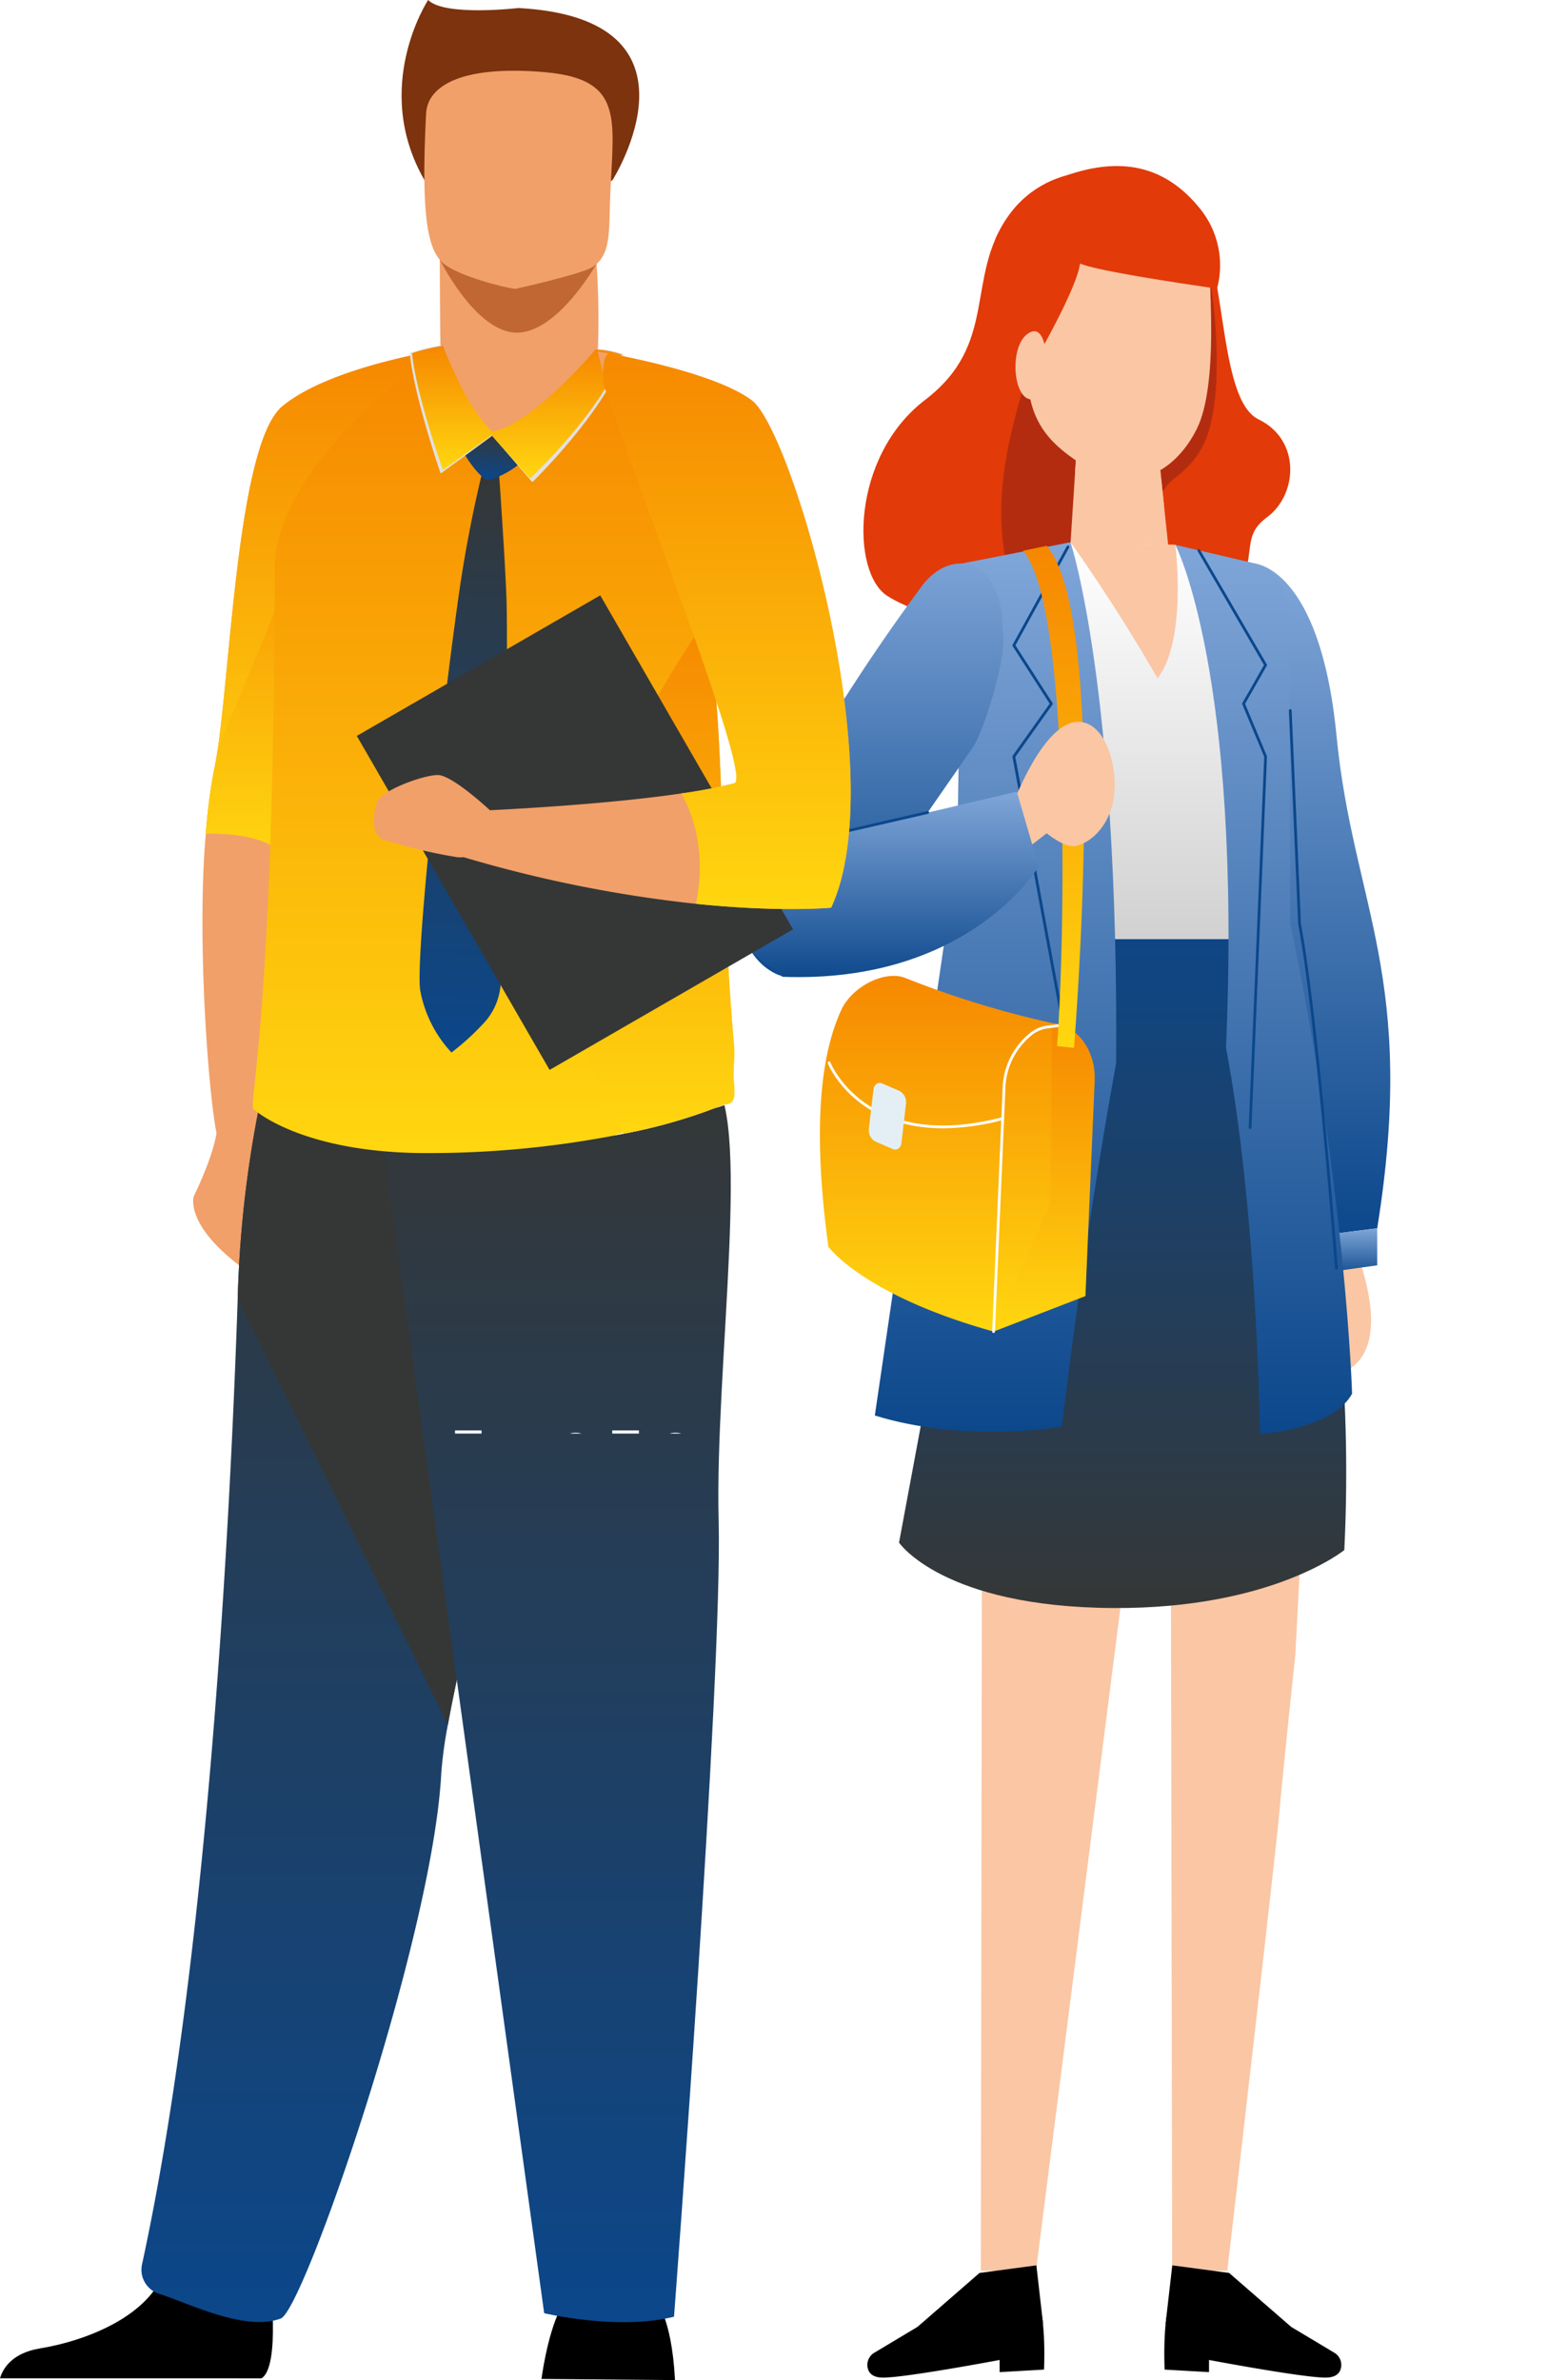 <?xml version="1.0" encoding="UTF-8"?> <svg xmlns="http://www.w3.org/2000/svg" xmlns:xlink="http://www.w3.org/1999/xlink" width="249.971" height="379.375" viewBox="0 0 249.971 379.375"><defs><linearGradient id="a" x1="0.5" x2="0.5" y2="1" gradientUnits="objectBoundingBox"><stop offset="0" stop-color="#0b478b"></stop><stop offset="1" stop-color="#353736"></stop></linearGradient><linearGradient id="b" x1="0.5" x2="0.5" y2="1" gradientUnits="objectBoundingBox"><stop offset="0" stop-color="#fff"></stop><stop offset="1" stop-color="#d1d1d1"></stop></linearGradient><linearGradient id="c" x1="0.5" x2="0.5" y2="1" gradientUnits="objectBoundingBox"><stop offset="0" stop-color="#80a6d9"></stop><stop offset="1" stop-color="#0b478b"></stop></linearGradient><linearGradient id="e" x1="0.5" x2="0.5" y2="1" gradientUnits="objectBoundingBox"><stop offset="0" stop-color="#f68700"></stop><stop offset="1" stop-color="#ffd710"></stop></linearGradient><linearGradient id="n" x1="0.5" x2="0.5" y2="1" gradientUnits="objectBoundingBox"><stop offset="0" stop-color="#353736"></stop><stop offset="1" stop-color="#0b478b"></stop></linearGradient><linearGradient id="q" x1="0.5" x2="0.5" y2="1" gradientUnits="objectBoundingBox"><stop offset="0" stop-color="#fff"></stop><stop offset="1" stop-color="#e9e9e9"></stop></linearGradient><filter id="x" x="54.039" y="209.498" width="195.932" height="37.504"><feOffset></feOffset><feGaussianBlur stdDeviation="6" result="y"></feGaussianBlur><feFlood flood-opacity="0.502"></feFlood><feComposite operator="in" in2="y"></feComposite><feComposite in="SourceGraphic"></feComposite></filter></defs><g transform="translate(117.755 26.467)"><path d="M3332.627,5583.718s4.055-.328,9.663,6.476,3.716,29.433,10.471,32.712,6.217,11.97,1.353,15.577-.541,6.231-6.622,15.5-35.834,21.952-40.7,10.064-7.32-9.3-13.2-12.993-5.83-22.24,5.993-31.259,6.283-19.511,13.31-29.349S3332.627,5583.718,3332.627,5583.718Z" transform="translate(-3269.862 -5582.519)" fill="#e23a09"></path><path d="M3324.455,5610.665c2.911-15.109,28.863-12.782,30.315-3.745a80.286,80.286,0,0,1,.745,16.418c-.671,6.336-1.6,10.08-6.448,13.844a7.23,7.23,0,0,0-2.971,6.184c2.061,20.268-14.241,23.323-20.439,17.874-8.167-16.546-2.732-30.954-.47-39.955C3326.5,5616.057,3323.739,5614.382,3324.455,5610.665Z" transform="translate(-3279.438 -5587.519)" fill="#b32c10" style="mix-blend-mode:multiply;isolation:isolate"></path><path d="M3350.848,5644.03l2.027,19.249-15.878-.537,1.194-18.428Z" transform="translate(-3284.199 -5600.965)" fill="#fac6a4"></path><path d="M3353.271,5594.125s2.938,2.581,2.938,5.779,1.623,19.922-1.926,27.055-10.539,10.575-17.734,6.026-11.25-8.978-8.311-24.227S3343.541,5587.853,3353.271,5594.125Z" transform="translate(-3281.248 -5585.055)" fill="#fac6a4"></path><g transform="translate(38.612 157.167)"><path d="M3370.851,5809.191l-23.725,4.879-30.234-6.218-.262,178.313h8.788l21.413-168.075.3,168.075h8.788s7.8-67.108,8.317-73.224,2.532-24.981,2.532-24.981Z" transform="translate(-3316.63 -5807.853)" fill="#fac6a4"></path></g><path d="M3352.078,5754.381c4.168,11.468,19.439,44.234,16.813,98.8,0,0-11.513,9.368-36.743,9.243-27.3-.137-34.247-10.43-34.247-10.43,9.478-51.108,19.653-103.8,19.653-103.8" transform="translate(-3272.333 -5632.58)" fill="url(#a)"></path><g transform="translate(67.859 334.612)"><path d="M3378.845,6074.519l6.971,4.176a2.263,2.263,0,0,1,.958,2.415c-.182.76-.773,1.458-2.324,1.492-3.447.074-18.7-2.809-18.7-2.809v1.941l-7.077-.406s-.5-10.386,1.66-11.825Z" transform="translate(-3358.622 -6064.709)"></path><path d="M3369.042,6063.835l9.891,8.6s-1.2,3.75-6.525,1.25-13.5-1.714-13.5-1.714l1.071-9.345Z" transform="translate(-3358.708 -6062.622)"></path></g><g transform="translate(20.52 334.612)"><path d="M3298.643,6074.519l-6.972,4.176a2.262,2.262,0,0,0-.957,2.415c.181.76.772,1.458,2.323,1.492,3.447.074,18.7-2.809,18.7-2.809v1.941l7.079-.406s.494-10.386-1.66-11.825Z" transform="translate(-3290.653 -6064.709)"></path><path d="M3312.014,6063.835l-9.89,8.6s1.2,3.75,6.524,1.25,13.5-1.714,13.5-1.714l-1.07-9.345Z" transform="translate(-3294.135 -6062.622)"></path></g><g transform="translate(34.694 60.026)"><path d="M3345.931,5668.745l7.742,4.858s5.785,15.534,2.831,31.454l-2.056,26.526h-33.563L3311,5688.9v-15.879l17.965-4.64Z" transform="translate(-3311.005 -5668.382)" fill="url(#b)"></path></g><g transform="translate(21.711 59.962)"><path d="M3323.558,5668.292s7.691,22.893,7.277,82.982c-5.508,30.364-8.649,57.991-8.649,57.991s-15.5,2.674-29.821-1.782l13.124-89.4.741-46.4Z" transform="translate(-3292.365 -5668.292)" fill="url(#c)"></path><g transform="translate(21.932 0.526)"><path d="M3335.141,5762.851a.218.218,0,0,1-.216-.18l-11.067-59.952a.223.223,0,0,1,.038-.168l5.9-8.3-5.9-9.17a.216.216,0,0,1-.008-.224l8.632-15.7a.223.223,0,0,1,.3-.087.22.22,0,0,1,.087.3l-8.569,15.582,5.911,9.185a.219.219,0,0,1,0,.247l-5.929,8.347,11.049,59.86a.219.219,0,0,1-.177.256A.268.268,0,0,1,3335.141,5762.851Z" transform="translate(-3323.854 -5669.045)" fill="#0b478b"></path></g></g><path d="M3290.4,5676.757a308.973,308.973,0,0,0-27.8,45.19c-3.1,6.085-.881,14.119,4.633,16.659h0c3.916,1.8,8.21-2.4,10.712-6.482l20.7-29.817c1.774-2.894,5.506-14.814,4.638-18.263h0C3303.42,5672.529,3295.286,5670.267,3290.4,5676.757Z" transform="translate(-3261.192 -5609.81)" fill="url(#c)"></path><g transform="translate(12.954 60.536)"><path d="M3334.187,5821.835l-14.646,5.658,1.758-40.917c.207-4.813,3.59-8.511,7.557-8.261h0c3.966.251,7.014,4.357,6.807,9.17Z" transform="translate(-3291.855 -5702.252)" fill="url(#e)"></path><path d="M3316.791,5775.046a151.913,151.913,0,0,1-23.346-7.169c-3.291-1.335-8.525,1.375-10.227,5.045-3.031,6.543-4.807,17.682-2.079,37.781,0,0,5.55,7.725,26.337,13.521l9.085-20.466Z" transform="translate(-3279.791 -5698.984)" fill="url(#e)"></path><path d="M3334.432,5749.151l-2.7-.293c1.393-19.012,2-70.28-5.41-78.95l3.765-.784C3339.943,5680.651,3334.642,5746.3,3334.432,5749.151Z" transform="translate(-3293.922 -5669.124)" fill="url(#e)"></path><g transform="translate(27.465 76.27)"><path d="M3319.445,5827.81h-.01a.222.222,0,0,1-.21-.23l1.658-38.591a11.746,11.746,0,0,1,4.684-9.223,5.66,5.66,0,0,1,2.557-.957l1.471-.186a.214.214,0,0,1,.247.189.221.221,0,0,1-.191.247l-1.471.186a5.233,5.233,0,0,0-2.362.882,11.309,11.309,0,0,0-4.495,8.88l-1.658,38.591A.22.22,0,0,1,3319.445,5827.81Z" transform="translate(-3319.224 -5778.62)" fill="#fff"></path></g><g transform="translate(1.251 82.188)"><path d="M3299.948,5797.767c-14.208,0-18.3-10.227-18.347-10.351a.22.22,0,0,1,.128-.284.217.217,0,0,1,.285.126c.054.145,5.778,14.385,27.411,8.744a.216.216,0,0,1,.269.158.219.219,0,0,1-.157.268A38.027,38.027,0,0,1,3299.948,5797.767Z" transform="translate(-3281.587 -5787.116)" fill="#fff"></path></g><path d="M3294.792,5802.563l-2.749-1.186a2.057,2.057,0,0,1-1.044-2.052l.722-6.208c.1-.842.724-1.29,1.4-1l2.749,1.185a2.054,2.054,0,0,1,1.043,2.052l-.721,6.207C3296.092,5802.408,3295.466,5802.854,3294.792,5802.563Z" transform="translate(-3283.188 -5706.42)" fill="#e4eff5"></path></g><g transform="translate(0.183 88.585)"><path d="M3314.967,5725.217l6.075-2.21s5.132-14.285,11.042-13.6c3.972.46,5.808,7.006,5.3,11.6s-3.431,7.513-5.993,8.146c-1.331.331-3.258-.808-4.774-2l-10.46,8.129Z" transform="translate(-3277.697 -5709.385)" fill="#fac6a4"></path><g transform="translate(0 11.119)"><path d="M3263.608,5751.215c.033,0-3.6-5.074-1.5-8.045,5.051-7.295,15.33-11.415,15.808-11.5,5.608-1.019,27.7-6.318,27.7-6.318l3.484,11.934s-11.042,18.7-40.826,17.589Z" transform="translate(-3261.455 -5725.35)" fill="url(#c)"></path><g transform="translate(16.001 3.112)"><path d="M3284.649,5733.412a.22.22,0,0,1-.049-.435l13.738-3.154a.224.224,0,0,1,.264.167.222.222,0,0,1-.166.264l-13.739,3.152A.2.2,0,0,1,3284.649,5733.412Z" transform="translate(-3284.429 -5729.818)" fill="#0b478b"></path></g></g></g><g transform="translate(69.621 60.389)"><g transform="translate(12.534 2.949)"><path d="M3394.535,5823.244s14.007,28.507-9.766,23.934l-2.907-26.646Z" transform="translate(-3379.971 -5717.872)" fill="#fac6a4"></path><path d="M3379.147,5673.138s10.534.444,13.165,27.521,12.917,38.416,6.48,78.458l-14.989,1.863-2.764-26.041Z" transform="translate(-3379.147 -5673.138)" fill="url(#c)"></path><path d="M3400.82,5825.3v5.9l-14.99,2.083v-6.122Z" transform="translate(-3381.176 -5719.319)" fill="url(#c)"></path></g><path d="M3361.151,5668.9s10.635,20.34,8.077,80.174c5.025,26.53,5.407,61.563,5.407,61.563s11.569-.757,14.69-6.437c0,0-.989-32.853-9.856-74.884l-.159-49.146c-.013-4.169-2.5-7.721-5.89-8.409Z" transform="translate(-3361.151 -5668.904)" fill="url(#c)"></path><g transform="translate(3.517 0.653)"><path d="M3374.6,5762.27h-.01a.221.221,0,0,1-.211-.229l2.47-59.079-3.5-8.378a.217.217,0,0,1,.012-.194l3.454-6.053-10.589-18.165a.219.219,0,0,1,.079-.3.222.222,0,0,1,.3.08l10.654,18.272a.22.22,0,0,1,0,.222l-3.465,6.068,3.477,8.323a.211.211,0,0,1,.017.095l-2.472,59.128A.22.22,0,0,1,3374.6,5762.27Z" transform="translate(-3366.2 -5669.842)" fill="#0b478b"></path></g><g transform="translate(18.098 26.157)"><path d="M3394.715,5795.8a.221.221,0,0,1-.22-.2c-.031-.4-3.124-40.329-5.875-54.837l-1.484-34.068a.221.221,0,0,1,.441-.019l1.48,34.036c2.752,14.5,5.846,54.452,5.877,54.854a.221.221,0,0,1-.2.237Z" transform="translate(-3387.136 -5706.46)" fill="#0b478b"></path></g></g><path d="M3353.867,5668.717s1.918,15.044-2.829,21.271c-7.266-12.6-13.887-21.7-13.887-21.7Z" transform="translate(-3284.246 -5608.329)" fill="#fac6a4"></path><path d="M3355.341,5599.9c0,1.074.184,3.68.292,6.935-1.528-.254-17.706-2.945-20.238-4.332-.479,4.2-3.8,14.04-10.8,16.622-.884-3.369,1.564-4.111,2.77-10.371,2.94-15.25,15.3-20.907,25.033-14.634C3352.4,5594.125,3355.341,5596.707,3355.341,5599.9Z" transform="translate(-3280.379 -5585.055)" fill="#fac6a4" style="mix-blend-mode:multiply;isolation:isolate"></path><path d="M3338.32,5649.563s7.414,5.527,13.459,1.567l.575,5.453s-10.421,1.716-14.167-4.959Z" transform="translate(-3284.561 -5602.644)" fill="#fac6a4" style="mix-blend-mode:multiply;isolation:isolate"></path><path d="M3322.065,5590.122a16.556,16.556,0,0,1,9.208-6.418h0c8.432-2.929,15.5-1.756,21.109,5.048a14.34,14.34,0,0,1,2.944,12.847h-.967c-.067-.012-18.179-2.577-20.906-3.87-.639,4.857-9.521,19.539-10.171,20.841l-3.326-24.72A20.392,20.392,0,0,1,3322.065,5590.122Z" transform="translate(-3279.027 -5582.199)" fill="#e23a09"></path><path d="M3329.576,5625.132s-.083-6.937-3.137-4.685-2.219,11.333,1.214,10.358S3329.576,5625.132,3329.576,5625.132Z" transform="translate(-3280.422 -5593.67)" fill="#fac6a4"></path></g><path d="M3082.063,5676.882c6.185-31.7,11.853-62.047,11.853-62.047s-17.605,2.667-25.184,8.984-8.346,46.537-10.873,57.907a88.908,88.908,0,0,0-1.328,10.228c-1.437,16.35.352,40.839,1.706,47.7-.09.66-.65,3.9-3.635,10.117,0,0-1.543,4.773,8.563,11.931C3069.6,5766.268,3075.345,5711.34,3082.063,5676.882Z" transform="translate(-3023.725 -5559.052)" fill="#f1a069"></path><path d="M3094.793,5614.835s-3.268,17.49-7.545,39.783c-1.356,7.074-2.816,14.629-4.308,22.264-6.058,11.876-11.256,19.95-12.863,18.43-3.276-3.093-9.028-3.476-12.669-3.359a88.864,88.864,0,0,1,1.327-10.228c.2-.9.388-1.976.57-3.2,2.12-14.307,3.322-48.887,10.3-54.7C3077.188,5617.5,3094.793,5614.835,3094.793,5614.835Z" transform="translate(-3024.602 -5559.052)" fill="url(#e)"></path><path d="M3087.248,5663.263c-1.356,7.074-2.816,14.629-4.308,22.264-6.058,11.876-11.256,19.95-12.863,18.429-3.276-3.092-9.028-3.475-12.669-3.359a88.871,88.871,0,0,1,1.327-10.227c.2-.9.388-1.977.57-3.2l18.165-43.848Z" transform="translate(-3024.602 -5567.697)" fill="url(#e)" style="mix-blend-mode:multiply;isolation:isolate"></path><path d="M3135.793,5605.651a134.187,134.187,0,0,0-.794-19.6l-24.429,3.993s0,7.455.107,15.728l-.023,0s-4.33,28.014,5.122,29.137S3136.048,5611.574,3135.793,5605.651Z" transform="translate(-3040.461 -5550.315)" fill="#f1a069"></path><path d="M3110.866,5593.945s5.755,11.791,12.352,11.791,12.773-11.089,12.773-11.089Z" transform="translate(-3040.827 -5552.712)" fill="#c06733"></path><path d="M3134.244,6073.343s.889-6.925,2.948-11.042,15.159-1.5,15.159-1.5,2.62,2.247,3.182,12.727Z" transform="translate(-3047.922 -5694.156)"></path><path d="M3051.993,6069.489c3.078-1.88,1.327-15.9,1.327-15.9s-14.344-11.476-16.317-2.69-13.627,12.73-20.261,13.806c-4.579.743-6,3.279-6.437,4.779Z" transform="translate(-3010.306 -5690.396)"></path><path d="M3135.859,5563.434s16.308-25.712-15.006-27.414c0,0-11.745,1.382-14.4-1.276,0,0-9.11,13.845-.6,28.689S3135.859,5563.434,3135.859,5563.434Z" transform="translate(-3038.2 -5534.744)" fill="#7c330e"></path><path d="M3110.615,5581.764c2.374,1.868,9.334,3.722,11.346,3.939,0,0,10.321-2.3,12.2-3.433,2.906-1.761,2.719-5.327,2.868-10.283.178-5.866.77-10.474.115-13.855-.779-4.046-3.344-6.348-10.526-6.973-13.183-1.144-18.675,2.157-18.906,6.577-.059,1.187-.115,2.319-.153,3.39C3107.029,5574.91,3108.118,5579.8,3110.615,5581.764Z" transform="translate(-3039.783 -5539.657)" fill="#f1a069"></path><path d="M3091.522,5882.861a66.15,66.15,0,0,0-1.053,7.749c-1.333,26.01-21.895,85.479-25.572,86.866-5.69,2.148-14.652-2.417-19.339-3.91a4.021,4.021,0,0,1-2.822-4.568c10.182-46.81,13.923-114.213,15.285-154.119a181.1,181.1,0,0,1,4.138-33.985s50.147-13.379,50.444,3.545C3112.869,5799.417,3095.993,5858.153,3091.522,5882.861Z" transform="translate(-3020.124 -5607.928)" fill="url(#n)"></path><path d="M3098.219,5882.861l-33.5-67.982a181.142,181.142,0,0,1,4.138-33.985s50.148-13.379,50.445,3.545C3119.566,5799.417,3102.691,5858.153,3098.219,5882.861Z" transform="translate(-3026.821 -5607.928)" fill="#353736" style="mix-blend-mode:multiply;isolation:isolate"></path><path d="M3096.8,5785.594l26.51,192.135s11.641,2.808,20.7.562c0,0,7.76-102.185,7.114-126.891s5.571-66.1-1.418-70.671S3096.8,5785.594,3096.8,5785.594Z" transform="translate(-3036.557 -5609.023)" fill="url(#n)"></path><path d="M3143.284,5735.1a85.02,85.02,0,0,1-15.94,4.642,157.168,157.168,0,0,1-30.883,3.1c-20.305.129-27.994-6.87-27.994-6.87-1.438.024,3.1-11.471,3.2-86.426.022-16.727,25.917-34.724,26.394-34.724l.006.005s-1.03,7.23,5.708,13.779c0,0,9.814,7.745,22.073-13.028,3.465,5.047,9.862,19.561,14.317,40.985a115.9,115.9,0,0,1,1.9,14.225c1.182,14.784.919,32.834,2.8,54.5.186,2.109-.087,3.98-.033,5.457C3144.912,5732.981,3145.51,5735.071,3143.284,5735.1Z" transform="translate(-3027.873 -5559.05)" fill="url(#e)"></path><path d="M3168.434,5787.516a85.014,85.014,0,0,1-15.94,4.641C3144.771,5793.76,3170.66,5787.482,3168.434,5787.516Z" transform="translate(-3053.023 -5611.461)" fill="url(#q)"></path><path d="M3165.583,5753.375a85.049,85.049,0,0,1-15.94,4.641c-3.269-4.983-7.385-13.979-7.957-28.152-.965-23.969,21.8-54.837,21.8-54.837l.868,14.038c1.182,14.785.919,32.835,2.8,54.505.186,2.108-.087,3.98-.033,5.456C3167.211,5751.253,3167.809,5753.341,3165.583,5753.375Z" transform="translate(-3050.172 -5577.32)" fill="url(#e)" style="mix-blend-mode:multiply;isolation:isolate"></path><g transform="translate(66.453 68.603)"><path d="M9.866.409s1.666,15.767,1.962,21.042c.834,14.84,1.146,59.442,1.146,59.442a10.163,10.163,0,0,1-2.149,7,39.8,39.8,0,0,1-5.288,5.231,19.687,19.687,0,0,1-5.3-9.607c-1-4.172,1.4-39.192,3.819-62.52A210.03,210.03,0,0,1,7.282.09S9.266-.256,9.866.409Z" transform="matrix(0.999, 0.035, -0.035, 0.999, 3.25, 5.936)" fill="url(#n)"></path><path d="M10.749,1.033,1.015,0A1.441,1.441,0,0,0,.03,1.8C.264,3.334,3.474,7.485,4.683,7.693S13.387,3.853,10.749,1.033Z" transform="matrix(0.999, 0.035, -0.035, 0.999, 6.791, 0)" fill="url(#n)"></path></g><g transform="translate(65.34 55.07)"><path d="M-3762.412,3613.244s3.954,10.858,8.225,14.357l-8.225,6.023s-4.251-12.237-4.923-19.171A29.675,29.675,0,0,1-3762.412,3613.244Z" transform="translate(3767.335 -3613.244)" fill="#e1e0e0" style="mix-blend-mode:multiply;isolation:isolate"></path><path d="M-3762.412,3613.244s3.954,10.858,8.225,14.357l-8.225,6.023s-4.251-12.237-4.923-19.171A29.675,29.675,0,0,1-3762.412,3613.244Z" transform="translate(3767.335 -3613.244)" fill="#e1e0e0" style="mix-blend-mode:multiply;isolation:isolate"></path><path d="M-3762.412,3613.245s3.954,10.544,8.225,13.941l-8.225,5.849s-4.251-11.883-4.923-18.616A30.417,30.417,0,0,1-3762.412,3613.245Z" transform="translate(3767.684 -3613.191)" fill="url(#e)"></path><path d="M-3787.191,3614.125s-10.412,12.8-17,13.564l6.574,7.613s11.766-11.417,14.6-20.345A14.73,14.73,0,0,0-3787.191,3614.125Z" transform="translate(3817.135 -3613.54)" fill="#e1e0e0" style="mix-blend-mode:multiply;isolation:isolate"></path><path d="M-3787.191,3614.125s-10.412,12.8-17,13.564l6.574,7.613s11.766-11.417,14.6-20.345A14.73,14.73,0,0,0-3787.191,3614.125Z" transform="translate(3817.135 -3613.54)" fill="#e1e0e0" style="mix-blend-mode:multiply;isolation:isolate"></path><path d="M-3787.191,3614.125s-10.412,12.448-17,13.186l6.574,7.4s11.766-11.1,14.6-19.778A15.105,15.105,0,0,0-3787.191,3614.125Z" transform="translate(3816.786 -3613.487)" fill="url(#e)"></path></g><rect width="44.814" height="61.474" transform="translate(56.88 117.301) rotate(-30)" fill="#353736"></rect><path d="M3156.149,5622.99c-4.753-3.593-15.917-6.142-21.411-7.226-1.937-.382-3.17-.582-3.17-.582.573,2.643,1.862,6.786,3.546,11.76,7.058,20.85,21.047,56.3,18.228,57.059a77.465,77.465,0,0,1-8.456,1.628c-12.269,1.8-28.78,2.591-30.507,2.671-.136-.127-6.017-5.609-8.306-5.609-2.316,0-8.994,2.435-9.676,4.307s-.953,5.24.954,5.988a85.747,85.747,0,0,0,11.855,2.807,5.385,5.385,0,0,0,.983-.009,207.033,207.033,0,0,0,37.057,7.437c13.588,1.395,21.535.619,21.535.619C3178.625,5682.656,3162.579,5627.849,3156.149,5622.99Z" transform="translate(-3036.281 -5559.156)" fill="#f1a069"></path><path d="M3184.586,5703.937s-7.947.775-21.535-.62c.751-3.692,1.446-10.9-2.361-17.591a77.7,77.7,0,0,0,8.456-1.628c2.819-.755-13.754-42.618-20.812-63.469-.564-6.74,1.722-4.84,1.722-4.84l.486.071c5.493,1.084,16.658,3.633,21.41,7.227C3178.382,5627.946,3194.429,5682.752,3184.586,5703.937Z" transform="translate(-3052.084 -5559.255)" fill="url(#e)"></path><g transform="matrix(1, 0, 0, 1, 0, 0)" filter="url(#x)"><path d="M15666.459,21101v-.5h4.246v.5Zm-120.48,0a3,3,0,0,1,.932-.137,2.959,2.959,0,0,1,.925.137Zm-9.146,0v-.5h4.251v.5Zm-6.763,0a3.027,3.027,0,0,1,.937-.137,2.964,2.964,0,0,1,.923.137Zm-18.3,0v-.5h4.23v.5Z" transform="translate(-15439.23 -20872.5)" fill="#fff" stroke="rgba(0,0,0,0)" stroke-miterlimit="10" stroke-width="1"></path></g></svg> 